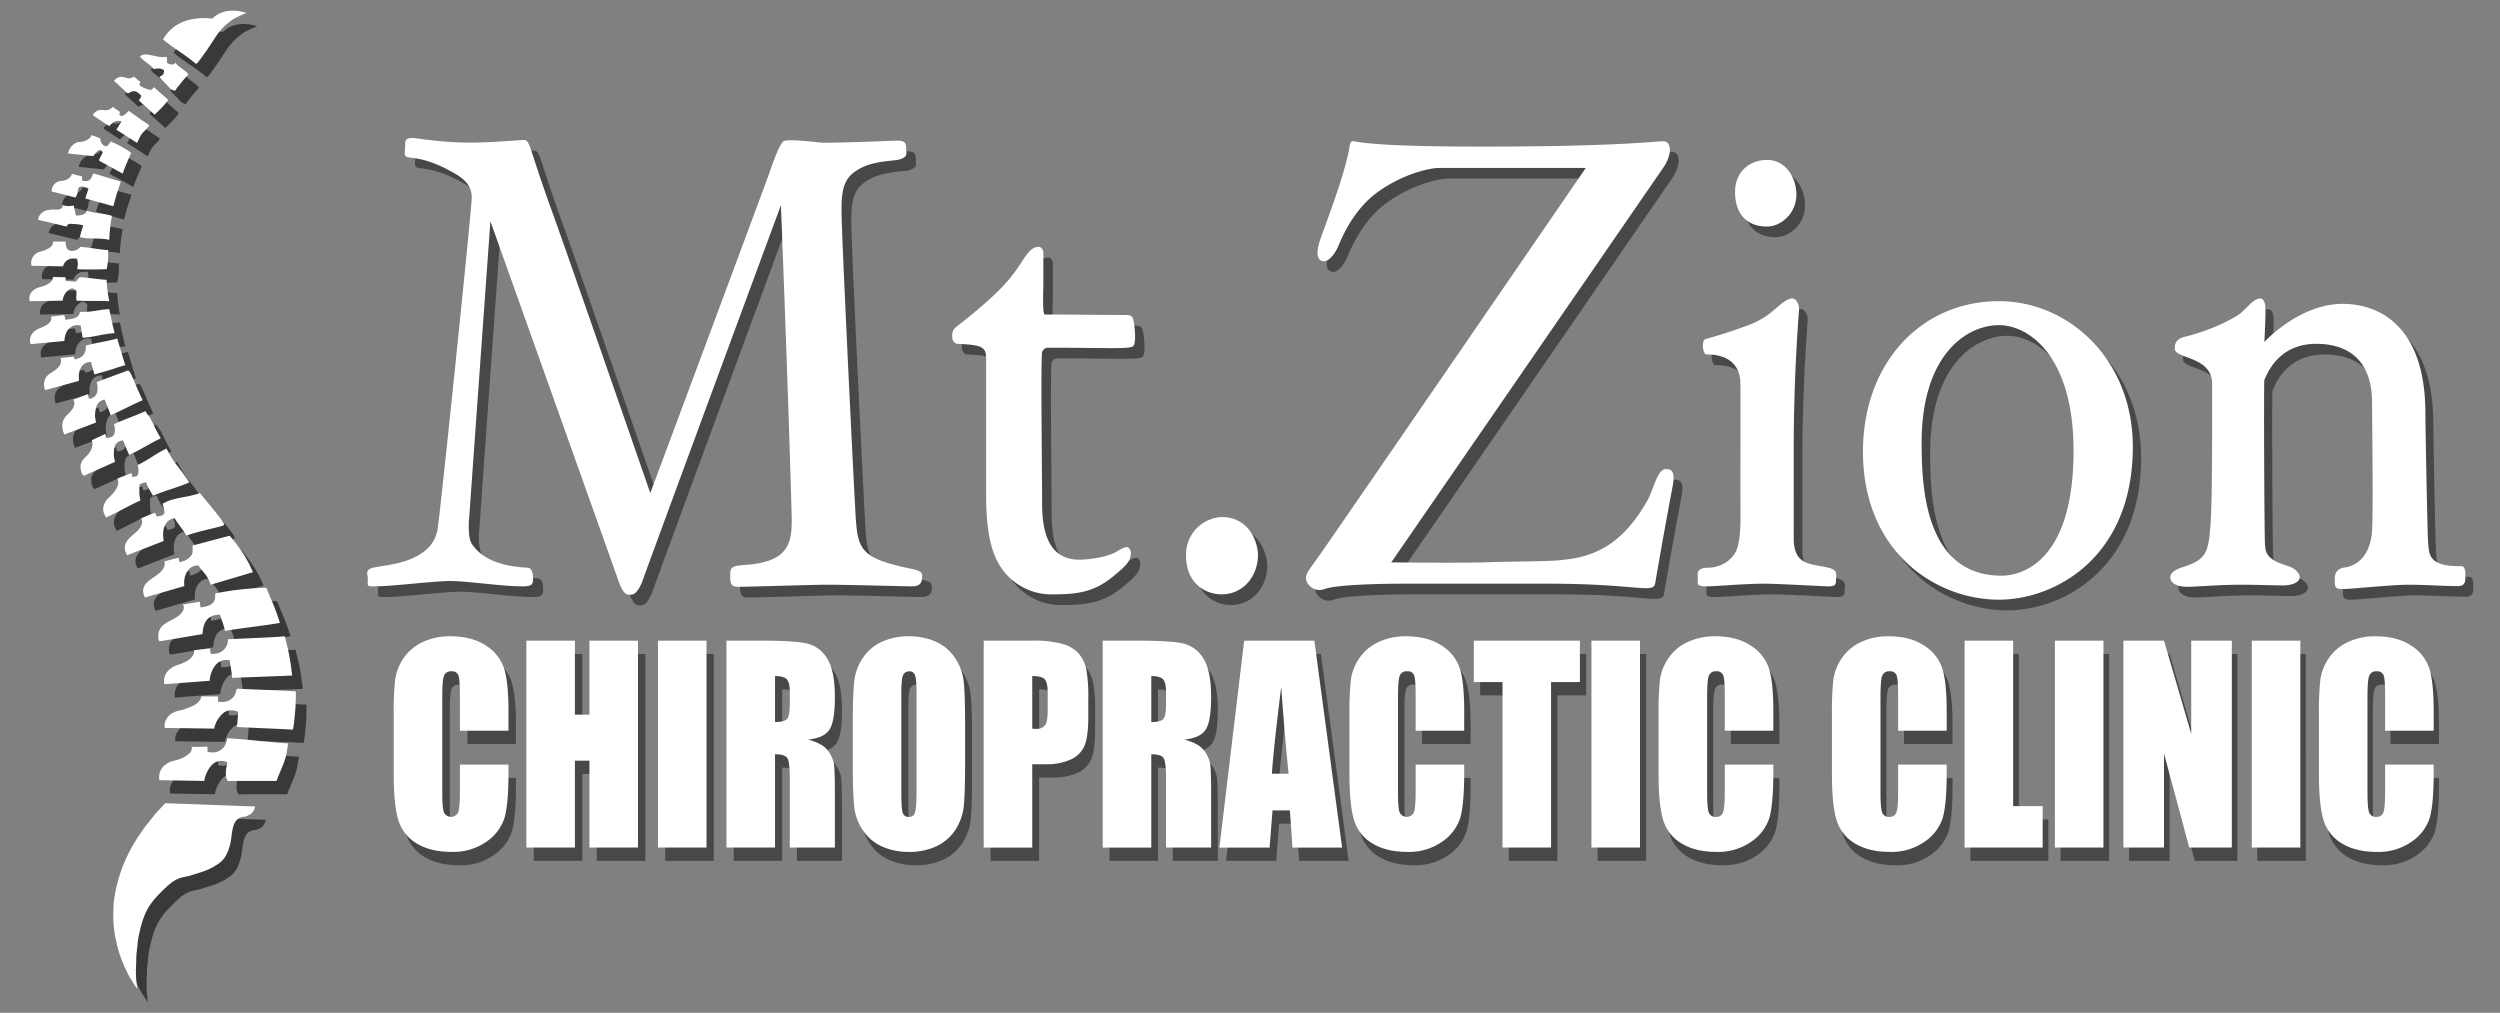 <svg id="Logo" xmlns="http://www.w3.org/2000/svg" width="938" height="380" viewBox="0 0 938 380">
  <rect x="0" y="0" width="938" height="380" fill="#808080" stroke="none"/>
  <defs>
    <style>
      .cls-1 {
        fill: #4a4747;
      }

      .cls-1, .cls-2, .cls-3 {
        fill-rule: evenodd;
      }

      .cls-2 {
        fill: #393939;
      }

      .cls-3 {
        fill: #fff;
      }
    </style>
  </defs>
  <g id="Shadow">
    <path id="Mt._Zion_Shadow" data-name="Mt. Zion Shadow" class="cls-1" d="M193.576,271.8q0-10.869-1.642-16.017a16.146,16.146,0,0,0-6.873-8.6q-5.23-3.449-13.27-3.448a23.565,23.565,0,0,0-10.482,2.23,17.6,17.6,0,0,0-7.131,6.114,18.677,18.677,0,0,0-3.091,8.079,111.739,111.739,0,0,0-.519,12.587v22.681q0,11.414,1.686,17.1a15.3,15.3,0,0,0,6.873,8.895q5.187,3.212,13.183,3.213a21.522,21.522,0,0,0,12.945-3.794,17.151,17.151,0,0,0,6.787-8.836q1.533-5.041,1.534-17.1v-3.025h-18.2v9.758q0,6.393-.627,8.124a2.543,2.543,0,0,1-2.658,1.73,2.569,2.569,0,0,1-2.723-1.726q-0.606-1.727-.605-7.385V266.327q0-5.9.605-7.672a2.665,2.665,0,0,1,2.852-1.774,2.461,2.461,0,0,1,2.572,1.459q0.584,1.459.584,7.345v13.493h18.2V271.8Zm30.347-26.431v27.764h-5.446V245.372h-18.2v77.633h18.2V290.4h5.446v32.607h18.2V245.372h-18.2Zm25.679,0v77.633h18.2V245.372H249.6Zm25.679,77.633h18.2V288q3.761,0,4.646,1.486t0.886,7.721v25.8h16.9V302.53q0-9.4-.454-11.484a12.33,12.33,0,0,0-2.313-4.58q-1.858-2.491-7.261-3.979,5.964-.624,8-3.741t2.032-12.179q0-9.926-2.875-14.457a12.055,12.055,0,0,0-7.434-5.635q-4.561-1.1-17.441-1.1H275.281v77.633Zm22.542-63.2q1.188,1.151,1.188,4.843v4.267q0,5.132-1.232,6.066t-4.3.935V258.655Q296.634,258.655,297.823,259.806Zm66.893,17.742q0-11.988-.519-16.783a19.541,19.541,0,0,0-3.242-8.871,16.932,16.932,0,0,0-7.2-6.114,24.089,24.089,0,0,0-10.092-2.038,23.513,23.513,0,0,0-10.374,2.158,17.167,17.167,0,0,0-7.067,6.186,19.777,19.777,0,0,0-3.112,8.894q-0.5,4.868-.5,16.568V290.83q0,11.988.518,16.783a19.541,19.541,0,0,0,3.242,8.871,16.932,16.932,0,0,0,7.2,6.114,24.087,24.087,0,0,0,10.093,2.038,23.532,23.532,0,0,0,10.373-2.158,17.182,17.182,0,0,0,7.067-6.186,19.79,19.79,0,0,0,3.113-8.895q0.495-4.866.5-16.567V277.548ZM346.518,301q0,6.857-.518,8.679a2.267,2.267,0,0,1-2.378,1.822,2.169,2.169,0,0,1-2.312-1.582q-0.5-1.583-.5-8.344V265.32q0-5.994.756-7.217a2.419,2.419,0,0,1,2.183-1.222,2.148,2.148,0,0,1,2.226,1.51q0.54,1.511.54,6.929V301Zm25.161,22.009h18.2V291.741h4.884a21.932,21.932,0,0,0,9.661-1.822,9.956,9.956,0,0,0,5.079-5.227q1.381-3.4,1.383-10.837v-6.761a58.739,58.739,0,0,0-.713-10.765,13.406,13.406,0,0,0-2.724-5.922,12.538,12.538,0,0,0-6.008-3.74,38.977,38.977,0,0,0-11.432-1.295H371.679v77.633Zm22.865-63.151q1.124,1.2,1.124,5.178v6.378q0,4.315-.973,5.682a3.988,3.988,0,0,1-3.479,1.367q-0.562,0-1.34-.048V258.655Q393.419,258.655,394.544,259.854Zm21.746,63.151h18.2V288q3.761,0,4.647,1.486t0.886,7.721v25.8h16.9V302.53q0-9.4-.454-11.484a12.31,12.31,0,0,0-2.312-4.58q-1.858-2.491-7.262-3.979,5.966-.624,8-3.741t2.031-12.179q0-9.926-2.874-14.457a12.06,12.06,0,0,0-7.435-5.635q-4.56-1.1-17.44-1.1H416.29v77.633Zm22.541-63.2q1.188,1.151,1.189,4.843v4.267q0,5.132-1.232,6.066t-4.3.935V258.655Q437.641,258.655,438.831,259.806ZM469.3,245.372l-9.282,77.633h18.813l1.094-13.954h6.509l0.977,13.954h18.6L495.6,245.372H469.3Zm10.393,49.917q0.713-10.308,3.493-32.606,1.389,19.418,2.771,32.606H479.69ZM551.761,271.8q0-10.869-1.642-16.017a16.141,16.141,0,0,0-6.873-8.6q-5.231-3.449-13.269-3.448a23.562,23.562,0,0,0-10.482,2.23,17.6,17.6,0,0,0-7.132,6.114,18.677,18.677,0,0,0-3.091,8.079,112.034,112.034,0,0,0-.518,12.587v22.681q0,11.414,1.686,17.1a15.29,15.29,0,0,0,6.872,8.895q5.187,3.212,13.183,3.213a21.525,21.525,0,0,0,12.946-3.794,17.149,17.149,0,0,0,6.786-8.836q1.535-5.041,1.534-17.1v-3.025h-18.2v9.758q0,6.393-.627,8.124a2.543,2.543,0,0,1-2.658,1.73,2.569,2.569,0,0,1-2.723-1.726q-0.606-1.727-.605-7.385V266.327q0-5.9.605-7.672a2.665,2.665,0,0,1,2.853-1.774,2.462,2.462,0,0,1,2.572,1.459q0.583,1.459.583,7.345v13.493h18.2V271.8Zm3.592-26.431v15.537h10.763v62.1h18.2v-62.1h10.806V245.372H555.353Zm44.093,0v77.633h18.2V245.372h-18.2ZM667.614,271.8q0-10.869-1.643-16.017a16.139,16.139,0,0,0-6.872-8.6q-5.231-3.449-13.27-3.448a23.565,23.565,0,0,0-10.482,2.23,17.6,17.6,0,0,0-7.132,6.114,18.663,18.663,0,0,0-3.09,8.079,111.739,111.739,0,0,0-.519,12.587v22.681q0,11.414,1.686,17.1a15.294,15.294,0,0,0,6.872,8.895q5.187,3.212,13.184,3.213a21.524,21.524,0,0,0,12.945-3.794,17.149,17.149,0,0,0,6.786-8.836q1.534-5.041,1.535-17.1v-3.025h-18.2v9.758q0,6.393-.626,8.124a2.544,2.544,0,0,1-2.659,1.73,2.57,2.57,0,0,1-2.723-1.726q-0.606-1.727-.605-7.385V266.327q0-5.9.605-7.672a2.666,2.666,0,0,1,2.853-1.774,2.462,2.462,0,0,1,2.572,1.459q0.584,1.459.583,7.345v13.493h18.2V271.8Zm64.973,0q0-10.869-1.642-16.017a16.146,16.146,0,0,0-6.873-8.6q-5.231-3.449-13.269-3.448a23.562,23.562,0,0,0-10.482,2.23,17.6,17.6,0,0,0-7.132,6.114,18.677,18.677,0,0,0-3.091,8.079,112.034,112.034,0,0,0-.518,12.587v22.681q0,11.414,1.685,17.1a15.3,15.3,0,0,0,6.873,8.895q5.187,3.212,13.183,3.213a21.525,21.525,0,0,0,12.946-3.794,17.149,17.149,0,0,0,6.786-8.836q1.533-5.041,1.534-17.1v-3.025h-18.2v9.758q0,6.393-.627,8.124a2.543,2.543,0,0,1-2.658,1.73,2.569,2.569,0,0,1-2.723-1.726q-0.606-1.727-.6-7.385V266.327q0-5.9.6-7.672a2.665,2.665,0,0,1,2.853-1.774,2.462,2.462,0,0,1,2.572,1.459q0.583,1.459.583,7.345v13.493h18.2V271.8Zm6.7-26.431v77.633h29.263V307.469H757.488v-62.1h-18.2Zm33.849,0v77.633h18.2V245.372h-18.2Zm51.094,0v34.957l-10.2-34.957H798.819v77.633h15.214V287.713l9.466,35.292h15.95V245.372H824.234Zm22.7,0v77.633h18.2V245.372h-18.2ZM915.1,271.8q0-10.869-1.643-16.017a16.139,16.139,0,0,0-6.872-8.6q-5.231-3.449-13.27-3.448a23.565,23.565,0,0,0-10.482,2.23,17.6,17.6,0,0,0-7.132,6.114,18.688,18.688,0,0,0-3.09,8.079,111.739,111.739,0,0,0-.519,12.587v22.681q0,11.414,1.686,17.1a15.3,15.3,0,0,0,6.872,8.895q5.187,3.212,13.184,3.213a21.524,21.524,0,0,0,12.945-3.794,17.149,17.149,0,0,0,6.786-8.836q1.535-5.041,1.535-17.1v-3.025H896.9v9.758q0,6.393-.627,8.124a2.958,2.958,0,0,1-5.381,0q-0.606-1.727-.606-7.385V266.327q0-5.9.606-7.672a2.665,2.665,0,0,1,2.852-1.774,2.462,2.462,0,0,1,2.572,1.459q0.583,1.459.584,7.345v13.493h18.2V271.8ZM155.842,59c0,2.07-.691,3.483,1,4,3.813,0.439,9.222,1.081,18.191,6.439,5.222,3.12,5.7,6.25,5.782,8.561,0.124,3.418-12.161,122.217-12.893,125.106A13.069,13.069,0,0,1,162.834,211c-6.182,4.614-13.948,4.931-18.979,6-3.224.727-2,2.706-2,4,0,3.1-.626,3,3,3,5.795,0,21.932-2,27.969-2,6.277,0,19.243,2,26.969,2,3.863,0,4-.93,4-3,0-2.328-.665-3.95-2-4-13.429-.619-18.642-5.428-20.976-9-1.951-2.985-.718-12.379-1-9-0.3,3.595,7.991-112,7.991-112s46.537,130.768,48.024,134.985,2.656,5.174,4.1,5.174,3.139,0,5.8-7.5C235.933,245.548,296.683,81,296.683,81s2.6,65.6,4,115c0.382,11.345-.306,18.943-17.98,20-3.524.271-4.994,0.672-4.994,3,0,2.587-.433,5.16,2.7,5.16,5.554,0,28.713-.777,33.059-0.777,8.934,0,29.5.617,32.159,0.617,3.622,0,4-1.672,4-4,0-1.811-1.818-2.082-5.993-3-17.046-3.748-18.265-6.983-18.979-20-1.643-29.939-4.563-92.754-4.994-105s-0.919-19.064,4-23,10.451-4.291,16.727-4.977c4.1-1.035,3.251-2.212,3.251-4.023,0-2.328-.354-3.221-3.492-3.221-2.174,0-17.494.776-27.877,0.776-0.724,0-12.963-1.649-14.579-.555s-4.512,9.448-5,11c-4.587,12.677-44.949,121-44.949,121S216.649,99.16,210.78,83c-9.491-26.263-7.813-26.662-11.178-26.445-13.959.9-22.3,1.808-38.766-.555C155.578,55.245,155.842,56.672,155.842,59Zm239.729,63c-0.966,0-.534-10.063-0.534-10.839V98.743c0-.776-0.616-3.009-3.462-1.743-2.763,1.229-5.093,6.637-7.991,10-3.621,4.915-9.809,10.726-21.242,19.7a3.58,3.58,0,0,0-1.449,2.846c0,1.035-.217,2.68,1.715,3.456,10.151,0.389,10.988,1.363,10.988,6v51c0,14.656,2.338,21.6,4.994,26a22.673,22.673,0,0,0,19.977,11c9.542,0,15.681-.92,22.974-7,4.727-3.94,6.021-5.428,6.268-7.88,0.233-2.317-1.207-2.846-1.207-2.846-0.966,0-1.691.259-3.864,1.552-3.622,2.329-11.284,3.174-14.182,3.174-9.961,0-13.984-7.667-13.984-21,0-12.935-.534-50-0.051-56.73a2.428,2.428,0,0,1,1.932-1.811c21.465,0,30.274.558,32.081-.459s0.307-10.252.307-9.476c-0.242-1.035-.075-2.328-2.9-2.328S400.883,122,395.571,122Zm66.311,76a14.038,14.038,0,0,0-13.37,14.5c0,10.459,7.377,14.5,13.37,14.5,7.607,0,13.37-6.18,13.6-14.5C475.483,207.505,472.255,198,461.882,198Zm97.5-139c-35.576,0-44.038-1.3-47.946-2-1.751-.312-1.515,1.93-2,4-2.414,11.642-10.022,30.637-10.988,34-1.69,5.95.233,7.032,1.923,7.032,1.208,0,3.612-1.849,5.312-5.95s6-13.775,14.741-20.082c9.121-6.578,19.178-9,22.974-9h54.938s-88.748,129.513-98.889,144c-4.829,6.985-5.993,7.93-5.993,10s3,5.5,6.992,4c4.16-1.561,19.342-2,29.966-2h53.939c32.821,0,39.116,3.8,39.955,0,3.133-18.354,5.453-30.632,6.632-36.952C632,180.373,630,180,628.308,180c-3.221,0-4.556,7.728-6.992,12-9.126,15.925-19.134,20.706-30.965,22-5.071.776-21.283,0.615-29.967,1-12.025.294-34.96,0-34.96,0S618.547,79.771,627.309,67c3.345-4.76,3.42-10,0-10S611.031,59,559.386,59Zm105.88,164c5.07,0,22.283,1,23.973,1,2.9,0,2.863-.875,2.863-2.686,0-1.552,1-3.376-2.863-4.314-6.19-1.551-12.986-.5-12.986-11,0.032-9.058,0-19.806,0-33,0-27.914,1.757-49.119,2-53,0-2.312-1.361-4.321-3-4-4.478,1.142-6.581,6.508-15.982,10-9.07,3.369-14.5,4.726-16.219,5.285-1.07.348-1.212,4.422,0.237,5.715,8.471-.179,12.985,4,12.985,11,0.068,3.141,0,32.239,0,40,0,9.831.34,15.883-1,21-1.473,5.63-7.1,8-10.987,8-4.8,0-4,2.448-4,4,0,1.811-.625,3,3,3C647.637,224,657.3,223,665.266,223Zm1-159c-6.3,0-11.987,4.222-11.987,12,0,8.679,4.794,13,11.987,13,5.07,0,10.987-4.756,10.987-12C677.252,70.68,673.267,64,666.265,64Zm86.9,53c-29.258,0-50.956,23.293-50.956,56.454,0,37.5,27.1,55.546,50.956,55.546,20.918,0,50.18-15.735,50.18-57.357C803.346,138.788,779.26,117,753.166,117Zm0,9c11.713,0,27.969,12.333,27.969,47,0,43.219-20.679,47-26.97,47-29.3,0-29.966-34.811-29.966-50C724.2,137.281,740.878,126,753.166,126Zm65.926,9c0.26,3.644,13.984,2.765,13.984,13,0,26.129,0,46.409-.722,54.17-0.725,9.313-1.932,11.9-9.9,14.487-2.656.776-5.07,2.07-5.07,3.881,0,2.328,2.656,3.622,6.278,3.622,4.1,0,11.589-.777,20.523-0.777,5.071,0,12.314.259,15.453,0.259,3.622,0,6.278-1.293,6.278-3.1,0-1.553-1.932-3.364-4.346-4.14-7.485-2.328-8.451-4.4-8.693-8.019-0.241-3.1-.483-58.726-0.241-62.089,0,1.725,3.074-13.29,19.4-13.29,14.487,0,20.976,8.667,20.976,22,0,7.5.483,39.463,0,48s-4.907,13.516-10.987,14c-3.139,1.035-3,3.189-3,5,0,2.328.341,3,3,3,3.139,0,18.423-1.617,24.459-1.617,6.761,0,13.039.518,18.833,0.518,1.911,0,2.656-1.09,2.656-2.9,0-1.552.3-4.681-1.69-4.6-13.146.3-11.811-5.517-12.294-9.4-0.242-3.622-1-42.826-1-48,0-32.61-17.275-41-30.965-41-16.408,0-29.385,14.32-29.385,14.32s0.417-7.439.417-11.32c0-1.035.153-5-2-5-2.655,0-5.335,4.189-7.991,6-3.381,2.328-11.164,6.153-20.293,8.37C819.44,131.179,818.96,133.155,819.092,135Z"/>
    <path id="Spine_Shadow" data-name="Spine Shadow" class="cls-2" d="M96.494,9.866a45.761,45.761,0,0,0-4.895,2.29,24.538,24.538,0,0,0-4.307,3.594L85.6,17.8l-3.748,5.68c-1.031,1.434-2.027,2.867-3.106,4.269-0.23.3-.907,1.3-1.309,1.146C74.02,25.85,68.6,22.809,65.182,19.768c5.846-10.233,18.474-7.582,18.529-7.834C88.768,6.917,96.494,9.866,96.494,9.866ZM57.853,25.494c2.38-.4,6.071,1.524,8.52.75,0.537,0.742-.219-0.072.318,0.671a6.436,6.436,0,0,0,0,1.6,2.481,2.481,0,0,0,2.7.494,4.075,4.075,0,0,1,.427-0.443c1.313,1.735,3.575,2.605,4.887,4.34-1.794,1.825-5.509,6.55-4.974,6.187-1.314-.371-1.8-0.638-3.037-2.188a32.651,32.651,0,0,1-2.88-3.043A7.73,7.73,0,0,0,65.3,32.842l0.19-.746a0.7,0.7,0,0,0-.093-0.762c-0.789-.831-2.347-0.7-3.707-0.424-1.243-1.757-3.977-3-5.22-4.755A4.97,4.97,0,0,1,57.853,25.494Zm-8.973,8.384c2.309-.38,3.121,1.442,5.338-0.153l1.917,1.616a1.237,1.237,0,0,1,.595.587l-0.468.76c-0.052.65,3.884,2.45,4.764,1.888l0.732-.866,4.122,3.651c0.474,0.444,1.5.977,0.966,1.522A38.662,38.662,0,0,1,62,48c-1.97-1.815-3.945-3.519-5.914-5.333l0.376-.559c0.532-.688.063-0.377,0.594-1.065-0.688-.911-2.147-2.283-3.663-1.679a5.147,5.147,0,0,1-1.545.656L46.775,35.31l0.071-.136c0.351-.224.607-0.608,0.984-0.844Zm-2.6,11.227,2.776,1.912a1.732,1.732,0,0,0-.251.943c0.885,1.495,2.516-.392,3.487-1.387L57.486,50.3A22.09,22.09,0,0,1,60,52c-0.784,1.5-2.513,2.5-3.3,3.995L55.419,58.63l-7.7-4.937L47.706,53.6l1.852-2.976c-0.461-.557-0.018-0.04-0.755-0.208-1.751-.4-3.044,1.125-3.836,1.9l-6.153-4.068,0.051-.071a2.2,2.2,0,0,1,.691-0.921,3.87,3.87,0,0,1,1.475-.893,4.538,4.538,0,0,1,2.054-.023A3.633,3.633,0,0,0,46.282,45.106ZM38.348,55.7c1.472,0.424,1.838.76,3.31,1.184a2.833,2.833,0,0,0,2,3c0.464,0.132,1.138-.559,2-2-0.286.476,2.264,0.732,7.541,4.435l-2.249,5.311L50,70.146l-0.071-.051-6.685-3.7A9.12,9.12,0,0,1,41.1,65.124l1.5-3.043c-1-.822-0.944-1.246-2.262-0.146l-0.726.709a4.167,4.167,0,0,1-.691.921L29.563,62.6l0-.03a5.7,5.7,0,0,1,3.049-4.042c0.836-.388,1.843-0.187,2.814-0.52C36.871,57.51,37.933,56.921,38.348,55.7ZM30.957,70.215L34.8,71.207a6.4,6.4,0,0,0,.035,1.549,3.143,3.143,0,0,0,1.209.145c1.662,0.084,1.979-.766,2.514-1.754L39,70.079c3.77,1,6.541,2.008,10.311,3.011-0.644,2.326-1.547,4.574-2.164,6.977l-0.62,2.309L36.02,79.484l0.322-1.079,0.874-2.662a4.009,4.009,0,0,0-1.308-.565l-1-.18c-2.189-.117-1.418,1.739-2.029,2.989l-0.5,1.139L23.34,76.835l0.135-.893A4.047,4.047,0,0,1,25.5,73.249c0.846-.428,2.046-0.31,3.068-0.686a4.372,4.372,0,0,0,1.856-1.235A1.861,1.861,0,0,0,30.957,70.215ZM27.525,82.091c2.627,0.442,2.4.11,4.266,0.111a3.27,3.27,0,0,0,.137,1.409c0.448,0.073.2,2.219,0.719,2.236,2.011,0.064,3.517-.5,3.886-1.762C40.042,85.14,42.492,84.944,46,86a59.154,59.154,0,0,0-1,9c-3.671-.906-7.329-0.094-11-1-0.034-.52.964-3.435,1.174-4.5a21.588,21.588,0,0,0-2.592-.394c-2.427-.108-2.972-0.472-3.6.894l-8.047-1.925a11.623,11.623,0,0,1-2.674-.716,4.414,4.414,0,0,1,3.331-3.466,6.636,6.636,0,0,1,1.493-.212c1.83-.216,3.171.318,4.012-0.587A1.3,1.3,0,0,0,27.525,82.091ZM33,106c0.028-.782.167-1,0.2-1.782A15.607,15.607,0,0,0,33,102H31a3.844,3.844,0,0,0-3.345,2.933l-11.822-.222a4.3,4.3,0,0,1,2.835-5.157l1.813-.544c1.517-.606,3.646-1.5,3.381-3.349l4.8-.034c-0.3,5.121,4.417,3.608,5.445,2.02,4.066,0.209,6.494.975,10.56,1.184a25.359,25.359,0,0,0-.079,3.061A27.455,27.455,0,0,1,44,106S36.788,106.223,33,106Zm12,12c-4.21-.2-8.045.013-12.254-0.183a6.828,6.828,0,0,1-.039-2.29l0.015-1.433c-0.5-.322-1.3-1.127-2.026-0.819a5.351,5.351,0,0,0-3.157,4.526l-12.435.22c-0.465-2.7.993-4.22,3.129-5.081l2.086-.588c1.508-.6,3.7-1.7,3.523-3.435l4.725,0.1a4.04,4.04,0,0,0,.223,1.363,2.753,2.753,0,0,0,1.077.1c1.743,0.059,2.622.528,3.134-.487a4.277,4.277,0,0,1,1-1c3.876,0.25,6.124.75,10,1A51.034,51.034,0,0,0,45,118Zm0,3c0.111,0.7,1.341,6.4,2,9-4.322.258-7.689,1.471-12.012,1.728l-0.723-4.61a5.437,5.437,0,0,0-2.489.032c-2.574.881-3.419,3.23-3.637,5.786l-12.651,1.188c-0.9-2.975.964-4.884,3.1-5.823,1.908-.838,5.331-2.015,4.558-4.536l4.99-.564,0.419,1.8c3.066-.465,5.033-0.6,5.444-3C38.514,122.212,41.394,121.091,45,121Zm6,21c-3.23.9-4.674,1.541-7.9,2.44l-2.623.738a3,3,0,0,1-1.078.269L38.135,140.8c-3.2.091-4.238,2.419-4.549,4.784-0.1.739,0.1,1.545,0.007,2.332l-12.684,3.464c-0.986-3,.011-5.053,1.99-6.327,1.838-1.184,4.776-2.851,3.839-5.694,1.687-.3,3.221-0.28,4.908-0.575,0.074,0.454.3,0.6,0.377,1.052,3.016-.477,4.384-2.341,4.176-5.159,4.353-1.216,7.449-1.46,11.8-2.676C48.982,135.476,50.7,141.177,51,142ZM37.379,154.646c3.336-.509,3.587-3.068,2.926-6.3C44.68,146.691,52,144,52,144s0.683,0.05,1.542,2.185l2.409,5.579,1.552,3.387c-4.318,1.874-7.636,3.749-11.953,5.623l-2.267-5.852c-3.04.489-3.515,3.285-3.638,5.949-0.039.847,0.354,1.873,0.345,2.681l-11.863,4.481c-1.344-3.01-.814-5.5.966-7.248,1.1-1.083,3.8-3.426,2.418-5.806l5.369-2.055,0.066,0.02Zm6.526,14.738c2.393-.363,2.994-0.749,3.2-2.7a10.309,10.309,0,0,0-.325-2.56l0.061-.01c4.242-1.955,7.484-2.912,11.727-4.867,0.665,1.333,1.33,1.667,1.995,3,1.231,2.432,2.363,4.914,3.764,7.194-4.271,2.095-7.543,4.19-11.814,6.285l-0.819-1.764c-0.558-1.261-1.014-2.555-1.55-3.76-3.037.532-3.338,2.311-3.436,5.042a10.66,10.66,0,0,0,.3,2.377l0.139,0.662-8.8,3.952-2.179.976a1.48,1.48,0,0,1-.77.25c-1.1-.771-1.443-3.5-0.96-4.727,0.544-1.38,1.638-2.166,2.621-3.226a6.975,6.975,0,0,0,1.338-2.3,4.058,4.058,0,0,0,.036-3.023l5.067-2.38ZM56.69,192.756c-3.965,1.807-8.933,4.612-12.9,6.419A17.66,17.66,0,0,1,43,197.562c-0.9-2.368.507-4.535,1.608-5.611,1.4-1.373,3.673-3.5,3.765-5.834a3.343,3.343,0,0,0-.314-1.535l5.268-2.1,0.41,1.551c2.029-.445,2.041-0.467,2.231-2.237a9.185,9.185,0,0,0-.316-2.313c4.266-2.062,6.531-4.126,10.8-6.188l1.715,3.049c1.633,2.865,5.2,6.793,6.837,9.658-4.553,2.026-9.044,2.991-13.6,5.017-1.376-2.446-2.154-3.464-2.512-5.065-3.351.519-2.508,1.029-2.611,3.916A15.084,15.084,0,0,0,56.69,192.756Zm8.725,15.22L51.7,213.319a12.336,12.336,0,0,1-.582-1.274c-1.376-3.86,2.631-6.023,4.423-7.842,0.909-.923,2.564-2.941,1.382-4.7l5.264-2.132,0.612,1.456c3.62-.546,3.178-1.159,2.2-4.823,0.02,0,1.98-1,2-1,4.349-1.558,7.651-1.442,12-3,4.629,5.663,9.769,11.488,9,12-1.215.81-10.437,2.4-14,4-0.984-1.82-3.479-4.744-4.463-6.564C65.563,200.063,64.738,203.907,65.415,207.976Zm0.252,7.641,5.387-1.374,0.242,1.671c2.45-.373,4.541-1.859,4.955-3.637a24.261,24.261,0,0,0-.016-2.578L90.16,206a53.54,53.54,0,0,1,7.4,10.738l1.356,2.952L83,224.4c-1.239-4.131-3.451-5.127-4.448-7.2a4.321,4.321,0,0,0-2.987.8c-1.863,1.348-2.742,4.008-2.4,6.89l-14.792,4.305c-2.618-5.419,3.233-6.931,5.825-9.564C65.121,218.686,66.141,217.445,65.667,215.617Zm19.045,12.06a105.972,105.972,0,0,1,19.223-2.136q0.823,1.981,1.646,3.962a89.107,89.107,0,0,1,3.439,9.207c-5.531,1-15.068,2.008-20.6,3.011a26.851,26.851,0,0,0-1.281-4.208l-0.621-1.889c-5.085.062-6.284,3.322-6.534,7.28l-12.255,2.088-2.915.474a2.433,2.433,0,0,1-1.043.108c-0.658-.912-0.356-3-0.134-3.68,1.139-3.5,5.27-3.87,7.832-6.251,0.8-.743,2.1-2.239,1.151-3.826l6.312-1.058,0.291,2.16C83.233,232.31,85.075,231.383,84.712,227.677Zm28.916,30.776c-6.166.3-16.338,0.6-22.5,0.9l-0.315-2.5-0.608-4.1a5.4,5.4,0,0,0-4.3.793c-1.917,1.469-3.024,4.239-3.271,6.877l-16.967,1.3c-0.589-3.432,1.337-5.534,3.817-6.78,0.851-.427,1.878-0.616,2.8-1.015,2.046-.887,4.045-2.019,4.516-4.031l0.034-.939,5.972-.661,0.241,2.045a9.883,9.883,0,0,0,2.581-.234,5.253,5.253,0,0,0,3.913-5.24c4.381-.277,12.77-0.555,17.151-0.833l3.178-.206a1.959,1.959,0,0,1,1-.007l0.24,0.894,0.738,2.99,0.513,2.374,0.462,2.444C113.148,254.564,113.347,256.552,113.628,258.453ZM92.892,277.761l0.156-1.332,0.314-4.374-1.026-.362a7.392,7.392,0,0,0-1.714-.188,4.905,4.905,0,0,0-2.466.744,10.194,10.194,0,0,0-3.8,6.123l-18.53-.25a4.763,4.763,0,0,1,.374-2.86,6.222,6.222,0,0,1,3.471-3.177c1.019-.448,2.28-0.554,3.428-0.963,2.926-1.042,5.955-2.066,6.441-4.842l6.3,0.031,0.005,0.03q-0.031.954-.062,1.908l0.1,0.015a4.479,4.479,0,0,0,1.512.1,5.186,5.186,0,0,0,4.9-3.036,18.219,18.219,0,0,1,.619-1.936c4.353,0.245,12.712.491,17.065,0.736l3.555,0.2a4.219,4.219,0,0,1,1.452.106q0.009,0.915.019,1.832l-0.141,4.284-0.489,5.211q-0.222,1.5-.445,3C108.251,278.422,98.568,278.091,92.892,277.761Zm-3.581,4.221c6.608,0.314,16.223,1.628,22.832,1.941-0.382,1.947-.44,3.137-0.922,5-0.829,3.2-2.433,6-3.44,9.082l-14.291,0-2.9,0a2.789,2.789,0,0,1-1.158-.029,4.294,4.294,0,0,1-.675-2.409,12.78,12.78,0,0,1,.155-2.483,8.838,8.838,0,0,0,.336-2.138,7.575,7.575,0,0,0-1.885-.471,5.29,5.29,0,0,0-2.932.757c-1.824,1.157-3.542,4.488-3.787,6.775l-16.82-.28c-0.6-3.6,1.511-5.875,4.4-7.03l2.243-.582a11.49,11.49,0,0,0,4.48-2.347,2.746,2.746,0,0,0,.99-2.525l5.909-.091q0.009,1.01.018,2.019c0.672,0.015,1.38.146,2.144,0.149a5.237,5.237,0,0,0,2.01-.483C88.275,285.813,88.749,284.222,89.311,281.982Zm-23.328,24.4c10.045,0.293,23.7.9,33.748,1.2-0.639,3.037-2.6,3.259-3.589,3.816-5.563.029-4.81,6.376-5.733,10.151-0.662,2.705-1.6,5.116-3.585,6.866a23.077,23.077,0,0,1-7.207,3.785L76,333.318c-2.622,1.053-4.9.171-9.306,4.228-7.195,6.629-8.766,9.892-10.646,18.634-0.406,1.888-.47,3.808-0.733,5.811-0.228,1.736-.166,3.53-0.271,5.394a40.013,40.013,0,0,0,.507,8.626l-0.066-.02L54.473,374.6l-1.826-2.969a56.188,56.188,0,0,1-3.78-8.622l-0.81-2.854c-0.292-.84-0.319-1.808-0.633-2.727a11.641,11.641,0,0,1-.392-2.207,43.663,43.663,0,0,1-.533-6.88c0.086-2,.03-3.834.288-5.677a56.29,56.29,0,0,1,6.364-19.23c0.8-1.522,1.751-2.917,2.585-4.4l1.063-1.51,1.871-2.669c1.492-1.644,2.713-3.536,4.237-5.168Z"/>
  </g>
  <g id="Top">
    <path id="Spine_1" data-name="Spine 1" class="cls-3" d="M92.494,4.866A45.763,45.763,0,0,0,87.6,7.155a24.539,24.539,0,0,0-4.307,3.594L81.6,12.8l-3.748,5.68c-1.031,1.434-2.027,2.867-3.106,4.269-0.23.3-.907,1.3-1.309,1.146C70.02,20.85,64.6,17.809,61.182,14.768,67.028,4.535,79.656,7.186,79.711,6.934,84.768,1.917,92.494,4.866,92.494,4.866ZM53.853,20.494c2.38-.4,6.071,1.524,8.52.75,0.537,0.742-.219-0.072.318,0.671a6.436,6.436,0,0,0,0,1.6,2.481,2.481,0,0,0,2.7.494,4.075,4.075,0,0,1,.427-0.443c1.313,1.735,3.575,2.605,4.887,4.34-1.794,1.825-5.509,6.55-4.974,6.187-1.314-.371-1.8-0.638-3.037-2.188a32.651,32.651,0,0,1-2.88-3.043A7.73,7.73,0,0,0,61.3,27.842l0.19-.746a0.7,0.7,0,0,0-.094-0.762c-0.789-.831-2.347-0.7-3.707-0.424-1.243-1.757-3.977-3-5.22-4.755A4.97,4.97,0,0,1,53.853,20.494Zm-8.973,8.384c2.309-.38,3.121,1.442,5.338-0.153l1.917,1.616a1.237,1.237,0,0,1,.595.587l-0.468.76c-0.052.65,3.884,2.45,4.764,1.888l0.732-.866,4.122,3.651c0.474,0.444,1.5.977,0.966,1.522A38.662,38.662,0,0,1,58,43c-1.97-1.815-3.945-3.519-5.914-5.333l0.376-.559c0.532-.688.063-0.377,0.594-1.065-0.688-.911-2.147-2.283-3.663-1.679a5.147,5.147,0,0,1-1.545.656L42.775,30.31l0.071-.136c0.351-.224.607-0.608,0.984-0.844Zm-2.6,11.227,2.776,1.912a1.732,1.732,0,0,0-.251.943c0.885,1.495,2.516-.392,3.487-1.387L53.486,45.3A22.09,22.09,0,0,1,56,47c-0.784,1.5-2.513,2.5-3.3,3.995L51.419,53.63l-7.7-4.937L43.706,48.6l1.852-2.976c-0.461-.557-0.018-0.04-0.755-0.208-1.751-.4-3.044,1.125-3.836,1.9l-6.153-4.068,0.051-.071a2.2,2.2,0,0,1,.691-0.921,3.87,3.87,0,0,1,1.475-.893,4.538,4.538,0,0,1,2.054-.023A3.633,3.633,0,0,0,42.282,40.106ZM34.348,50.7c1.472,0.424,1.838.76,3.31,1.184a2.833,2.833,0,0,0,2,3c0.464,0.132,1.138-.559,2-2-0.286.476,2.264,0.732,7.541,4.435l-2.249,5.311L46,65.146l-0.071-.051-6.685-3.7A9.12,9.12,0,0,1,37.1,60.124l1.5-3.043c-1-.822-0.944-1.246-2.262-0.146l-0.726.709a4.167,4.167,0,0,1-.691.921L25.563,57.6l0-.03a5.7,5.7,0,0,1,3.049-4.042c0.836-.388,1.843-0.187,2.814-0.52C32.871,52.51,33.933,51.921,34.348,50.7ZM26.957,65.215L30.8,66.207a6.4,6.4,0,0,0,.035,1.549,3.143,3.143,0,0,0,1.209.145c1.662,0.084,1.979-.766,2.514-1.754L35,65.079c3.77,1,6.541,2.008,10.311,3.011-0.644,2.326-1.547,4.574-2.164,6.977l-0.62,2.309L32.02,74.484l0.322-1.079,0.874-2.662a4.009,4.009,0,0,0-1.308-.565l-1-.18c-2.189-.117-1.418,1.739-2.029,2.989l-0.5,1.139L19.34,71.835l0.135-.893A4.047,4.047,0,0,1,21.5,68.249c0.846-.428,2.046-0.31,3.068-0.686a4.372,4.372,0,0,0,1.856-1.235A1.861,1.861,0,0,0,26.957,65.215ZM23.525,77.091c2.627,0.442,2.4.11,4.266,0.111a3.27,3.27,0,0,0,.137,1.409c0.448,0.073.2,2.219,0.719,2.236,2.012,0.064,3.517-.5,3.887-1.762C36.042,80.14,38.492,79.944,42,81a59.154,59.154,0,0,0-1,9c-3.671-.906-7.329-0.094-11-1-0.034-.52.964-3.435,1.174-4.5a21.588,21.588,0,0,0-2.592-.394c-2.427-.108-2.972-0.472-3.6.894l-8.047-1.925a11.623,11.623,0,0,1-2.674-.716,4.414,4.414,0,0,1,3.331-3.466,6.636,6.636,0,0,1,1.493-.212c1.83-.216,3.171.318,4.012-0.587A1.3,1.3,0,0,0,23.525,77.091ZM29,101c0.028-.782.168-1,0.2-1.782A15.6,15.6,0,0,0,29,97H27a3.844,3.844,0,0,0-3.345,2.933l-11.822-.222a4.3,4.3,0,0,1,2.835-5.158l1.813-.544c1.517-.606,3.646-1.5,3.381-3.349l4.8-.034c-0.3,5.121,4.417,3.608,5.445,2.02,4.066,0.209,6.494.975,10.56,1.184a25.359,25.359,0,0,0-.079,3.061A27.462,27.462,0,0,1,40,101S32.788,101.223,29,101Zm12,12c-4.21-.2-8.045.013-12.254-0.183a6.828,6.828,0,0,1-.039-2.29l0.015-1.433c-0.5-.322-1.3-1.127-2.026-0.819a5.351,5.351,0,0,0-3.157,4.526l-12.435.22c-0.465-2.7.993-4.22,3.129-5.081l2.086-.588c1.508-.6,3.7-1.7,3.523-3.435l4.725,0.1a4.04,4.04,0,0,0,.223,1.363,2.753,2.753,0,0,0,1.077.1c1.743,0.059,2.622.528,3.134-.487a4.277,4.277,0,0,1,1-1c3.876,0.25,6.124.75,10,1A51.034,51.034,0,0,0,41,113Zm0,3c0.111,0.7,1.341,6.4,2,9-4.322.258-7.689,1.471-12.012,1.728l-0.723-4.61a5.437,5.437,0,0,0-2.489.032c-2.574.881-3.419,3.23-3.637,5.786l-12.651,1.188c-0.9-2.975.964-4.884,3.1-5.823,1.908-.838,5.331-2.015,4.558-4.536l4.99-.564,0.419,1.8c3.066-.465,5.033-0.6,5.444-3C34.514,117.212,37.394,116.091,41,116Zm6,21c-3.23.9-4.674,1.541-7.9,2.44l-2.623.738a3,3,0,0,1-1.078.269L34.135,135.8c-3.2.091-4.238,2.419-4.549,4.784-0.1.739,0.1,1.545,0.007,2.332l-12.684,3.464c-0.986-3,.011-5.053,1.99-6.327,1.838-1.184,4.776-2.851,3.839-5.694,1.687-.3,3.221-0.28,4.908-0.575,0.074,0.454.3,0.6,0.377,1.052,3.016-.477,4.384-2.341,4.176-5.159,4.353-1.216,7.449-1.46,11.8-2.676C44.982,130.476,46.7,136.177,47,137ZM33.379,149.646c3.336-.509,3.587-3.068,2.926-6.3C40.68,141.691,48,139,48,139s0.683,0.05,1.542,2.185l2.409,5.579,1.552,3.387c-4.318,1.874-7.636,3.749-11.953,5.623l-2.267-5.852c-3.04.489-3.515,3.285-3.638,5.949-0.039.847,0.354,1.873,0.345,2.681l-11.863,4.481c-1.344-3.01-.814-5.5.966-7.248,1.1-1.083,3.8-3.426,2.418-5.806l5.369-2.055,0.066,0.02Zm6.526,14.738c2.393-.363,2.994-0.749,3.2-2.7a10.309,10.309,0,0,0-.325-2.56l0.061-.01c4.242-1.955,7.484-2.912,11.727-4.867,0.665,1.333,1.33,1.667,1.995,3,1.231,2.432,2.363,4.914,3.764,7.194-4.271,2.095-7.543,4.19-11.814,6.285l-0.819-1.764c-0.558-1.261-1.014-2.555-1.55-3.76-3.037.532-3.338,2.311-3.436,5.042a10.66,10.66,0,0,0,.3,2.377l0.139,0.662-8.8,3.952-2.179.976a1.48,1.48,0,0,1-.77.25c-1.1-.771-1.443-3.5-0.96-4.727,0.544-1.38,1.638-2.166,2.621-3.226a6.975,6.975,0,0,0,1.338-2.3,4.058,4.058,0,0,0,.036-3.023l5.067-2.38ZM52.69,187.756c-3.965,1.807-8.933,4.612-12.9,6.419A17.66,17.66,0,0,1,39,192.562c-0.9-2.368.507-4.535,1.608-5.611,1.4-1.373,3.673-3.5,3.765-5.834a3.343,3.343,0,0,0-.314-1.535l5.268-2.1,0.41,1.551c2.029-.445,2.041-0.467,2.231-2.237a9.185,9.185,0,0,0-.316-2.313c4.266-2.062,6.531-4.126,10.8-6.188l1.715,3.049c1.633,2.865,5.2,6.793,6.837,9.658-4.553,2.026-9.044,2.991-13.6,5.017-1.376-2.446-2.154-3.464-2.512-5.065-3.351.519-2.508,1.029-2.611,3.916A15.084,15.084,0,0,0,52.69,187.756Zm8.725,15.22L47.7,208.319a12.336,12.336,0,0,1-.582-1.274c-1.376-3.86,2.631-6.023,4.423-7.842,0.909-.923,2.564-2.941,1.382-4.7l5.264-2.132,0.612,1.456c3.62-.546,3.178-1.159,2.2-4.823,0.02,0,1.98-1,2-1,4.349-1.558,7.651-1.442,12-3,4.629,5.663,9.769,11.488,9,12-1.215.81-10.437,2.4-14,4-0.984-1.82-3.479-4.744-4.463-6.564C61.563,195.063,60.738,198.907,61.415,202.976Zm0.252,7.641,5.387-1.374,0.242,1.671c2.45-.373,4.541-1.859,4.955-3.637a24.261,24.261,0,0,0-.016-2.578L86.16,201a53.54,53.54,0,0,1,7.4,10.738l1.356,2.952L79,219.4c-1.239-4.131-3.451-5.127-4.448-7.2a4.321,4.321,0,0,0-2.987.8c-1.863,1.348-2.742,4.008-2.4,6.89l-14.792,4.305c-2.618-5.419,3.233-6.931,5.825-9.564C61.121,213.686,62.141,212.445,61.667,210.617Zm19.045,12.06a105.972,105.972,0,0,1,19.223-2.136q0.823,1.981,1.646,3.962a89.107,89.107,0,0,1,3.439,9.207c-5.531,1-15.068,2.008-20.6,3.011a26.851,26.851,0,0,0-1.281-4.208l-0.621-1.889c-5.085.062-6.284,3.322-6.534,7.28l-12.255,2.088-2.916.474a2.433,2.433,0,0,1-1.042.108c-0.658-.912-0.356-3-0.134-3.68,1.139-3.5,5.27-3.87,7.832-6.251,0.8-.743,2.1-2.239,1.151-3.826l6.312-1.058,0.291,2.16C79.233,227.31,81.075,226.383,80.712,222.677Zm28.916,30.776c-6.166.3-16.338,0.6-22.5,0.9l-0.315-2.5-0.608-4.1a5.4,5.4,0,0,0-4.3.793c-1.917,1.469-3.024,4.239-3.271,6.877l-16.967,1.3c-0.589-3.432,1.337-5.534,3.817-6.78,0.851-.427,1.878-0.616,2.8-1.015,2.046-.887,4.045-2.019,4.516-4.031l0.034-.939,5.972-.661,0.241,2.045a9.883,9.883,0,0,0,2.581-.234,5.253,5.253,0,0,0,3.913-5.24c4.381-.277,12.769-0.555,17.151-0.833l3.178-.206a1.959,1.959,0,0,1,1-.007l0.24,0.894,0.738,2.99,0.513,2.374,0.462,2.444C109.148,249.564,109.347,251.552,109.628,253.453ZM88.892,272.761l0.156-1.332,0.314-4.374-1.026-.362a7.392,7.392,0,0,0-1.714-.188,4.905,4.905,0,0,0-2.466.744,10.194,10.194,0,0,0-3.8,6.123l-18.53-.25a4.763,4.763,0,0,1,.374-2.86,6.222,6.222,0,0,1,3.471-3.177c1.019-.448,2.28-0.554,3.428-0.963,2.926-1.042,5.955-2.066,6.441-4.842l6.3,0.031,0.005,0.03q-0.031.954-.062,1.908l0.1,0.015a4.479,4.479,0,0,0,1.512.1,5.186,5.186,0,0,0,4.9-3.036,18.219,18.219,0,0,1,.619-1.936c4.353,0.245,12.712.491,17.065,0.736l3.555,0.2a4.219,4.219,0,0,1,1.452.106q0.009,0.915.019,1.832l-0.141,4.284-0.489,5.211q-0.222,1.5-.445,3C104.251,273.422,94.568,273.091,88.892,272.761Zm-3.581,4.221c6.608,0.314,16.223,1.628,22.832,1.941-0.382,1.947-.44,3.137-0.922,5-0.829,3.2-2.433,6-3.44,9.082l-14.291,0-2.9,0a2.789,2.789,0,0,1-1.158-.029,4.294,4.294,0,0,1-.675-2.409,12.78,12.78,0,0,1,.155-2.483,8.838,8.838,0,0,0,.336-2.138,7.575,7.575,0,0,0-1.885-.471,5.29,5.29,0,0,0-2.932.757c-1.824,1.157-3.542,4.488-3.787,6.775l-16.82-.28c-0.6-3.6,1.511-5.875,4.4-7.03l2.243-.582a11.49,11.49,0,0,0,4.48-2.347,2.746,2.746,0,0,0,.99-2.525l5.909-.091q0.009,1.01.018,2.019c0.672,0.015,1.38.146,2.144,0.149a5.237,5.237,0,0,0,2.01-.483C84.275,280.813,84.749,279.222,85.311,276.982Zm-23.328,24.4c10.045,0.293,23.7.9,33.748,1.2-0.639,3.037-2.6,3.259-3.589,3.816-5.563.029-4.81,6.376-5.733,10.151-0.662,2.705-1.6,5.116-3.585,6.866a23.077,23.077,0,0,1-7.207,3.785L72,328.318c-2.622,1.053-4.9.171-9.306,4.228-7.195,6.629-8.766,9.892-10.646,18.634-0.406,1.888-.47,3.808-0.733,5.811-0.228,1.736-.166,3.53-0.271,5.394a40.013,40.013,0,0,0,.507,8.626l-0.066-.02L50.473,369.6l-1.826-2.969a56.188,56.188,0,0,1-3.78-8.622l-0.81-2.854c-0.292-.84-0.319-1.808-0.633-2.727a11.641,11.641,0,0,1-.392-2.207,43.663,43.663,0,0,1-.533-6.88c0.086-2,.03-3.834.288-5.677a56.29,56.29,0,0,1,6.364-19.23c0.8-1.522,1.751-2.917,2.585-4.4l1.063-1.51,1.871-2.669c1.492-1.644,2.713-3.536,4.237-5.168Z"/>
    <g>
      <path id="Chiropractic_clinic" data-name="Chiropractic clinic" class="cls-3" d="M190.777,266.8q0-10.869-1.645-16.017a16.141,16.141,0,0,0-6.88-8.6q-5.237-3.449-13.285-3.448a23.611,23.611,0,0,0-10.493,2.23,17.612,17.612,0,0,0-7.14,6.114,18.658,18.658,0,0,0-3.094,8.079,111.739,111.739,0,0,0-.519,12.587v22.681q0,11.414,1.687,17.1a15.3,15.3,0,0,0,6.881,8.895q5.192,3.212,13.2,3.213a21.567,21.567,0,0,0,12.96-3.794,17.156,17.156,0,0,0,6.794-8.836q1.535-5.041,1.536-17.1v-3.025H172.559v9.758q0,6.393-.627,8.124a2.964,2.964,0,0,1-5.388,0q-0.606-1.727-.606-7.385V261.327q0-5.9.606-7.672a2.669,2.669,0,0,1,2.856-1.774,2.465,2.465,0,0,1,2.575,1.459q0.584,1.459.584,7.345v13.493h18.218V266.8Zm30.381-26.431v27.764h-5.452V240.372H197.488v77.633h18.218V285.4h5.452v32.607h18.218V240.372H221.158Zm25.708,0v77.633h18.218V240.372H246.866Zm25.709,77.633h18.217V283q3.765,0,4.652,1.486t0.887,7.721v25.8h16.92V297.53q0-9.4-.454-11.484a12.327,12.327,0,0,0-2.316-4.58q-1.86-2.491-7.269-3.979,5.971-.624,8-3.741t2.034-12.179q0-9.926-2.878-14.457a12.069,12.069,0,0,0-7.443-5.635q-4.566-1.1-17.46-1.1h-12.9v77.633Zm22.566-63.2q1.19,1.15,1.19,4.843v4.267q0,5.132-1.233,6.066t-4.306.935V253.655Q293.951,253.655,295.141,254.806Zm66.969,17.742q0-11.988-.519-16.783a19.524,19.524,0,0,0-3.246-8.871,16.947,16.947,0,0,0-7.205-6.114,24.142,24.142,0,0,0-10.1-2.038,23.563,23.563,0,0,0-10.385,2.158,17.177,17.177,0,0,0-7.075,6.186,19.758,19.758,0,0,0-3.116,8.894q-0.5,4.868-.5,16.568V285.83q0,11.988.52,16.783a19.523,19.523,0,0,0,3.245,8.871,16.947,16.947,0,0,0,7.205,6.114,24.142,24.142,0,0,0,10.1,2.038,23.587,23.587,0,0,0,10.386-2.158,17.21,17.21,0,0,0,7.075-6.186,19.78,19.78,0,0,0,3.115-8.895q0.5-4.866.5-16.567V272.548ZM343.892,296q0,6.857-.519,8.679a2.268,2.268,0,0,1-2.38,1.822,2.171,2.171,0,0,1-2.315-1.582q-0.5-1.583-.5-8.344V260.32q0-5.994.757-7.217a2.423,2.423,0,0,1,2.186-1.222,2.149,2.149,0,0,1,2.228,1.51q0.541,1.511.541,6.929V296Zm25.189,22.009H387.3V286.741h4.89a21.976,21.976,0,0,0,9.671-1.822,9.961,9.961,0,0,0,5.085-5.227q1.383-3.4,1.384-10.837v-6.761a58.628,58.628,0,0,0-.714-10.765,13.387,13.387,0,0,0-2.726-5.922,12.552,12.552,0,0,0-6.015-3.74,39.071,39.071,0,0,0-11.445-1.295H369.081v77.633Zm22.891-63.151q1.125,1.2,1.125,5.178v6.378q0,4.315-.973,5.682a4,4,0,0,1-3.484,1.367q-0.562,0-1.341-.048V253.655Q390.847,253.655,391.972,254.854Zm21.77,63.151H431.96V283q3.765,0,4.652,1.486t0.887,7.721v25.8h16.92V297.53q0-9.4-.455-11.484a12.323,12.323,0,0,0-2.315-4.58q-1.86-2.491-7.269-3.979,5.971-.624,8-3.741t2.034-12.179q0-9.926-2.878-14.457a12.069,12.069,0,0,0-7.443-5.635q-4.566-1.1-17.46-1.1h-12.9v77.633Zm22.567-63.2q1.189,1.15,1.19,4.843v4.267q0,5.132-1.233,6.066t-4.306.935V253.655Q435.119,253.655,436.309,254.806Zm30.5-14.434-9.293,77.633h18.834l1.1-13.954h6.516l0.978,13.954h18.618l-10.418-77.633H466.81Zm10.4,49.917q0.711-10.308,3.5-32.606,1.392,19.418,2.775,32.606h-6.271ZM549.367,266.8q0-10.869-1.644-16.017a16.146,16.146,0,0,0-6.88-8.6q-5.236-3.449-13.285-3.448a23.615,23.615,0,0,0-10.494,2.23,17.612,17.612,0,0,0-7.14,6.114,18.67,18.67,0,0,0-3.094,8.079,111.739,111.739,0,0,0-.519,12.587v22.681q0,11.414,1.688,17.1a15.3,15.3,0,0,0,6.88,8.895q5.193,3.212,13.2,3.213a21.565,21.565,0,0,0,12.96-3.794,17.151,17.151,0,0,0,6.794-8.836q1.536-5.041,1.536-17.1v-3.025H531.149v9.758q0,6.393-.627,8.124a2.963,2.963,0,0,1-5.387,0q-0.607-1.727-.606-7.385V261.327q0-5.9.606-7.672a2.668,2.668,0,0,1,2.856-1.774,2.464,2.464,0,0,1,2.574,1.459q0.585,1.459.584,7.345v13.493h18.218V266.8Zm3.6-26.431v15.537h10.775v62.1h18.218v-62.1h10.818V240.372H552.963Zm44.142,0v77.633h18.218V240.372H597.105ZM665.35,266.8q0-10.869-1.644-16.017a16.146,16.146,0,0,0-6.88-8.6q-5.236-3.449-13.285-3.448a23.615,23.615,0,0,0-10.494,2.23,17.612,17.612,0,0,0-7.14,6.114,18.683,18.683,0,0,0-3.094,8.079,111.739,111.739,0,0,0-.519,12.587v22.681q0,11.414,1.688,17.1a15.3,15.3,0,0,0,6.88,8.895q5.193,3.212,13.2,3.213a21.565,21.565,0,0,0,12.96-3.794,17.145,17.145,0,0,0,6.794-8.836q1.536-5.041,1.536-17.1v-3.025H647.133v9.758q0,6.393-.628,8.124a2.546,2.546,0,0,1-2.661,1.73,2.571,2.571,0,0,1-2.726-1.726q-0.608-1.727-.606-7.385V261.327q0-5.9.606-7.672a2.668,2.668,0,0,1,2.856-1.774,2.464,2.464,0,0,1,2.574,1.459q0.585,1.459.585,7.345v13.493H665.35V266.8Zm65.048,0q0-10.869-1.645-16.017a16.141,16.141,0,0,0-6.88-8.6q-5.237-3.449-13.285-3.448a23.608,23.608,0,0,0-10.493,2.23,17.612,17.612,0,0,0-7.14,6.114,18.658,18.658,0,0,0-3.094,8.079,111.445,111.445,0,0,0-.52,12.587v22.681q0,11.414,1.688,17.1a15.3,15.3,0,0,0,6.88,8.895q5.193,3.212,13.2,3.213a21.568,21.568,0,0,0,12.961-3.794,17.148,17.148,0,0,0,6.793-8.836q1.536-5.041,1.537-17.1v-3.025H712.18v9.758q0,6.393-.628,8.124a2.546,2.546,0,0,1-2.661,1.73,2.572,2.572,0,0,1-2.726-1.726q-0.606-1.727-.606-7.385V261.327q0-5.9.606-7.672a2.669,2.669,0,0,1,2.856-1.774,2.466,2.466,0,0,1,2.575,1.459q0.583,1.459.584,7.345v13.493H730.4V266.8Zm6.711-26.431v77.633h29.3V302.469H755.327v-62.1H737.109Zm33.887,0v77.633h18.217V240.372H771Zm51.152,0v34.957l-10.212-34.957H796.7v77.633h15.232V282.713l9.476,35.292H837.38V240.372H822.148Zm22.722,0v77.633h18.218V240.372H844.87ZM913.115,266.8q0-10.869-1.644-16.017a16.146,16.146,0,0,0-6.88-8.6q-5.236-3.449-13.285-3.448a23.615,23.615,0,0,0-10.494,2.23,17.612,17.612,0,0,0-7.14,6.114,18.683,18.683,0,0,0-3.094,8.079,111.739,111.739,0,0,0-.519,12.587v22.681q0,11.414,1.688,17.1a15.3,15.3,0,0,0,6.88,8.895q5.193,3.212,13.2,3.213a21.565,21.565,0,0,0,12.96-3.794,17.145,17.145,0,0,0,6.794-8.836q1.536-5.041,1.536-17.1v-3.025H894.9v9.758q0,6.393-.628,8.124a2.546,2.546,0,0,1-2.661,1.73,2.571,2.571,0,0,1-2.726-1.726q-0.608-1.727-.606-7.385V261.327q0-5.9.606-7.672a2.668,2.668,0,0,1,2.856-1.774,2.466,2.466,0,0,1,2.575,1.459q0.584,1.459.584,7.345v13.493h18.217V266.8Z"/>
      <path id="Mt.Zion" class="cls-3" d="M152,55c0,2.07-.692,3.483,1,4,3.818,0.439,9.233,1.081,18.211,6.439,5.228,3.12,5.7,6.25,5.789,8.561,0.125,3.418-12.174,122.217-12.907,125.106A13.067,13.067,0,0,1,159,207c-6.189,4.614-13.964,4.931-19,6-3.228.727-2,2.706-2,4,0,3.1-.626,3,3,3,5.8,0,21.957-2,28-2,6.285,0,19.265,2,27,2,3.868,0,4-.93,4-3,0-2.328-.666-3.95-2-4-13.444-.619-18.663-5.428-21-9-1.952-2.985-.718-12.379-1-9-0.3,3.595,8-112,8-112s46.59,130.768,48.078,134.985,2.659,5.174,4.11,5.174,3.142,0,5.8-7.5C232.181,241.548,293,77,293,77s2.606,65.6,4,115c0.382,11.345-.307,18.943-18,20-3.528.271-5,.672-5,3,0,2.587-.434,5.16,2.708,5.16,5.56,0,28.746-.777,33.1-0.777,8.944,0,29.536.617,32.195,0.617,3.626,0,4-1.672,4-4,0-1.811-1.819-2.082-6-3-17.065-3.748-18.285-6.983-19-20-1.645-29.939-4.568-92.754-5-105s-0.92-19.064,4-23,10.463-4.291,16.746-4.977C340.855,58.988,340,57.811,340,56c0-2.328-.353-3.221-3.5-3.221-2.175,0-17.514.776-27.908,0.776-0.725,0-12.977-1.649-14.6-.555s-4.517,9.448-5,11c-4.593,12.677-45,121-45,121S212.876,95.16,207,79c-9.5-26.263-7.822-26.662-11.191-26.445-13.974.9-22.326,1.808-38.809-.555C151.736,51.245,152,52.672,152,55Zm240,63c-0.967,0-.534-10.063-0.534-10.839V94.743c0-.776-0.617-3.009-3.466-1.743-2.766,1.229-5.1,6.637-8,10-3.626,4.915-9.82,10.726-21.266,19.7a3.576,3.576,0,0,0-1.451,2.846c0,1.035-.217,2.68,1.717,3.456,10.163,0.389,11,1.363,11,6v51c0,14.656,2.341,21.6,5,26a22.7,22.7,0,0,0,20,11c9.552,0,15.7-.92,23-7,4.731-3.94,6.028-5.428,6.274-7.88,0.233-2.317-1.208-2.846-1.208-2.846-0.967,0-1.692.259-3.868,1.552C415.572,209.155,407.9,210,405,210c-9.973,0-14-7.667-14-21,0-12.935-.534-50-0.051-56.73a2.429,2.429,0,0,1,1.934-1.811c21.489,0,30.308.558,32.117-.459s0.308-10.252.308-9.476c-0.242-1.035-.075-2.328-2.9-2.328S397.318,118,392,118Zm66.387,76A14.046,14.046,0,0,0,445,208.5c0,10.459,7.384,14.5,13.385,14.5,7.615,0,13.384-6.18,13.615-14.5C472,203.505,468.771,194,458.387,194ZM556,55c-35.616,0-44.087-1.3-48-2-1.752-.312-1.517,1.93-2,4-2.417,11.642-10.033,30.637-11,34-1.692,5.95.233,7.032,1.925,7.032,1.209,0,3.616-1.849,5.318-5.95S508.245,78.307,517,72c9.132-6.578,19.2-9,23-9h55s-88.847,129.513-99,144c-4.835,6.985-6,7.93-6,10s3,5.5,7,4c4.165-1.561,19.364-2,30-2h54c32.858,0,39.16,3.8,40,0,3.136-18.354,5.459-30.632,6.639-36.952C628.7,176.373,626.692,176,625,176c-3.224,0-4.56,7.728-7,12-9.136,15.925-19.155,20.706-31,22-5.076.776-21.306,0.615-30,1-12.04.294-35,0-35,0S615.228,75.771,624,63c3.349-4.76,3.424-10,0-10S607.7,55,556,55ZM662,219c5.076,0,22.308,1,24,1,2.9,0,2.866-.875,2.866-2.686,0-1.552,1-3.376-2.866-4.314-6.2-1.551-13-.5-13-11,0.031-9.058,0-19.806,0-33,0-27.914,1.758-49.119,2-53,0-2.312-1.363-4.321-3-4-4.482,1.142-6.588,6.508-16,10-9.08,3.369-14.515,4.726-16.237,5.285-1.071.348-1.213,4.422,0.237,5.715,8.481-.179,13,4,13,11,0.068,3.141,0,32.239,0,40,0,9.831.34,15.883-1,21-1.475,5.63-7.106,8-11,8-4.806,0-4,2.448-4,4,0,1.811-.626,3,3,3C644.351,220,654.023,219,662,219Zm1-159c-6.3,0-12,4.222-12,12,0,8.679,4.8,13,12,13,5.076,0,11-4.756,11-12C674,66.68,670.01,60,663,60Zm87,53c-29.291,0-51.014,23.293-51.014,56.454,0,37.5,27.128,55.546,51.014,55.546,20.941,0,50.236-15.735,50.236-57.357C800.236,134.788,776.123,113,750,113Zm0,9c11.726,0,28,12.333,28,47,0,43.219-20.7,47-27,47-29.333,0-30-34.811-30-50C721,133.281,737.7,122,750,122Zm66,9c0.26,3.644,14,2.765,14,13,0,26.129,0,46.409-.723,54.17-0.725,9.313-1.934,11.9-9.911,14.487-2.659.776-5.076,2.07-5.076,3.881,0,2.328,2.659,3.622,6.285,3.622,4.109,0,11.6-.777,20.547-0.777,5.076,0,12.328.259,15.47,0.259,3.626,0,6.285-1.293,6.285-3.1,0-1.553-1.934-3.364-4.351-4.14-7.494-2.328-8.461-4.4-8.7-8.019-0.242-3.1-.484-58.726-0.242-62.089,0,1.725,3.078-13.29,19.418-13.29,14.5,0,21,8.667,21,22,0,7.5.483,39.463,0,48s-4.913,13.516-11,14c-3.142,1.035-3,3.189-3,5,0,2.328.341,3,3,3,3.142,0,18.444-1.617,24.487-1.617,6.768,0,13.053.518,18.855,0.518,1.913,0,2.658-1.09,2.658-2.9,0-1.552.3-4.681-1.692-4.6-13.16.3-11.825-5.517-12.308-9.4-0.242-3.622-1-42.826-1-48,0-32.61-17.295-41-31-41-16.426,0-29.418,14.32-29.418,14.32S850,120.881,850,117c0-1.035.153-5-2-5-2.658,0-5.341,4.189-8,6-3.384,2.328-11.177,6.153-20.316,8.37C816.348,127.179,815.868,129.155,816,131Z"/>
    </g>
  </g>
</svg>
